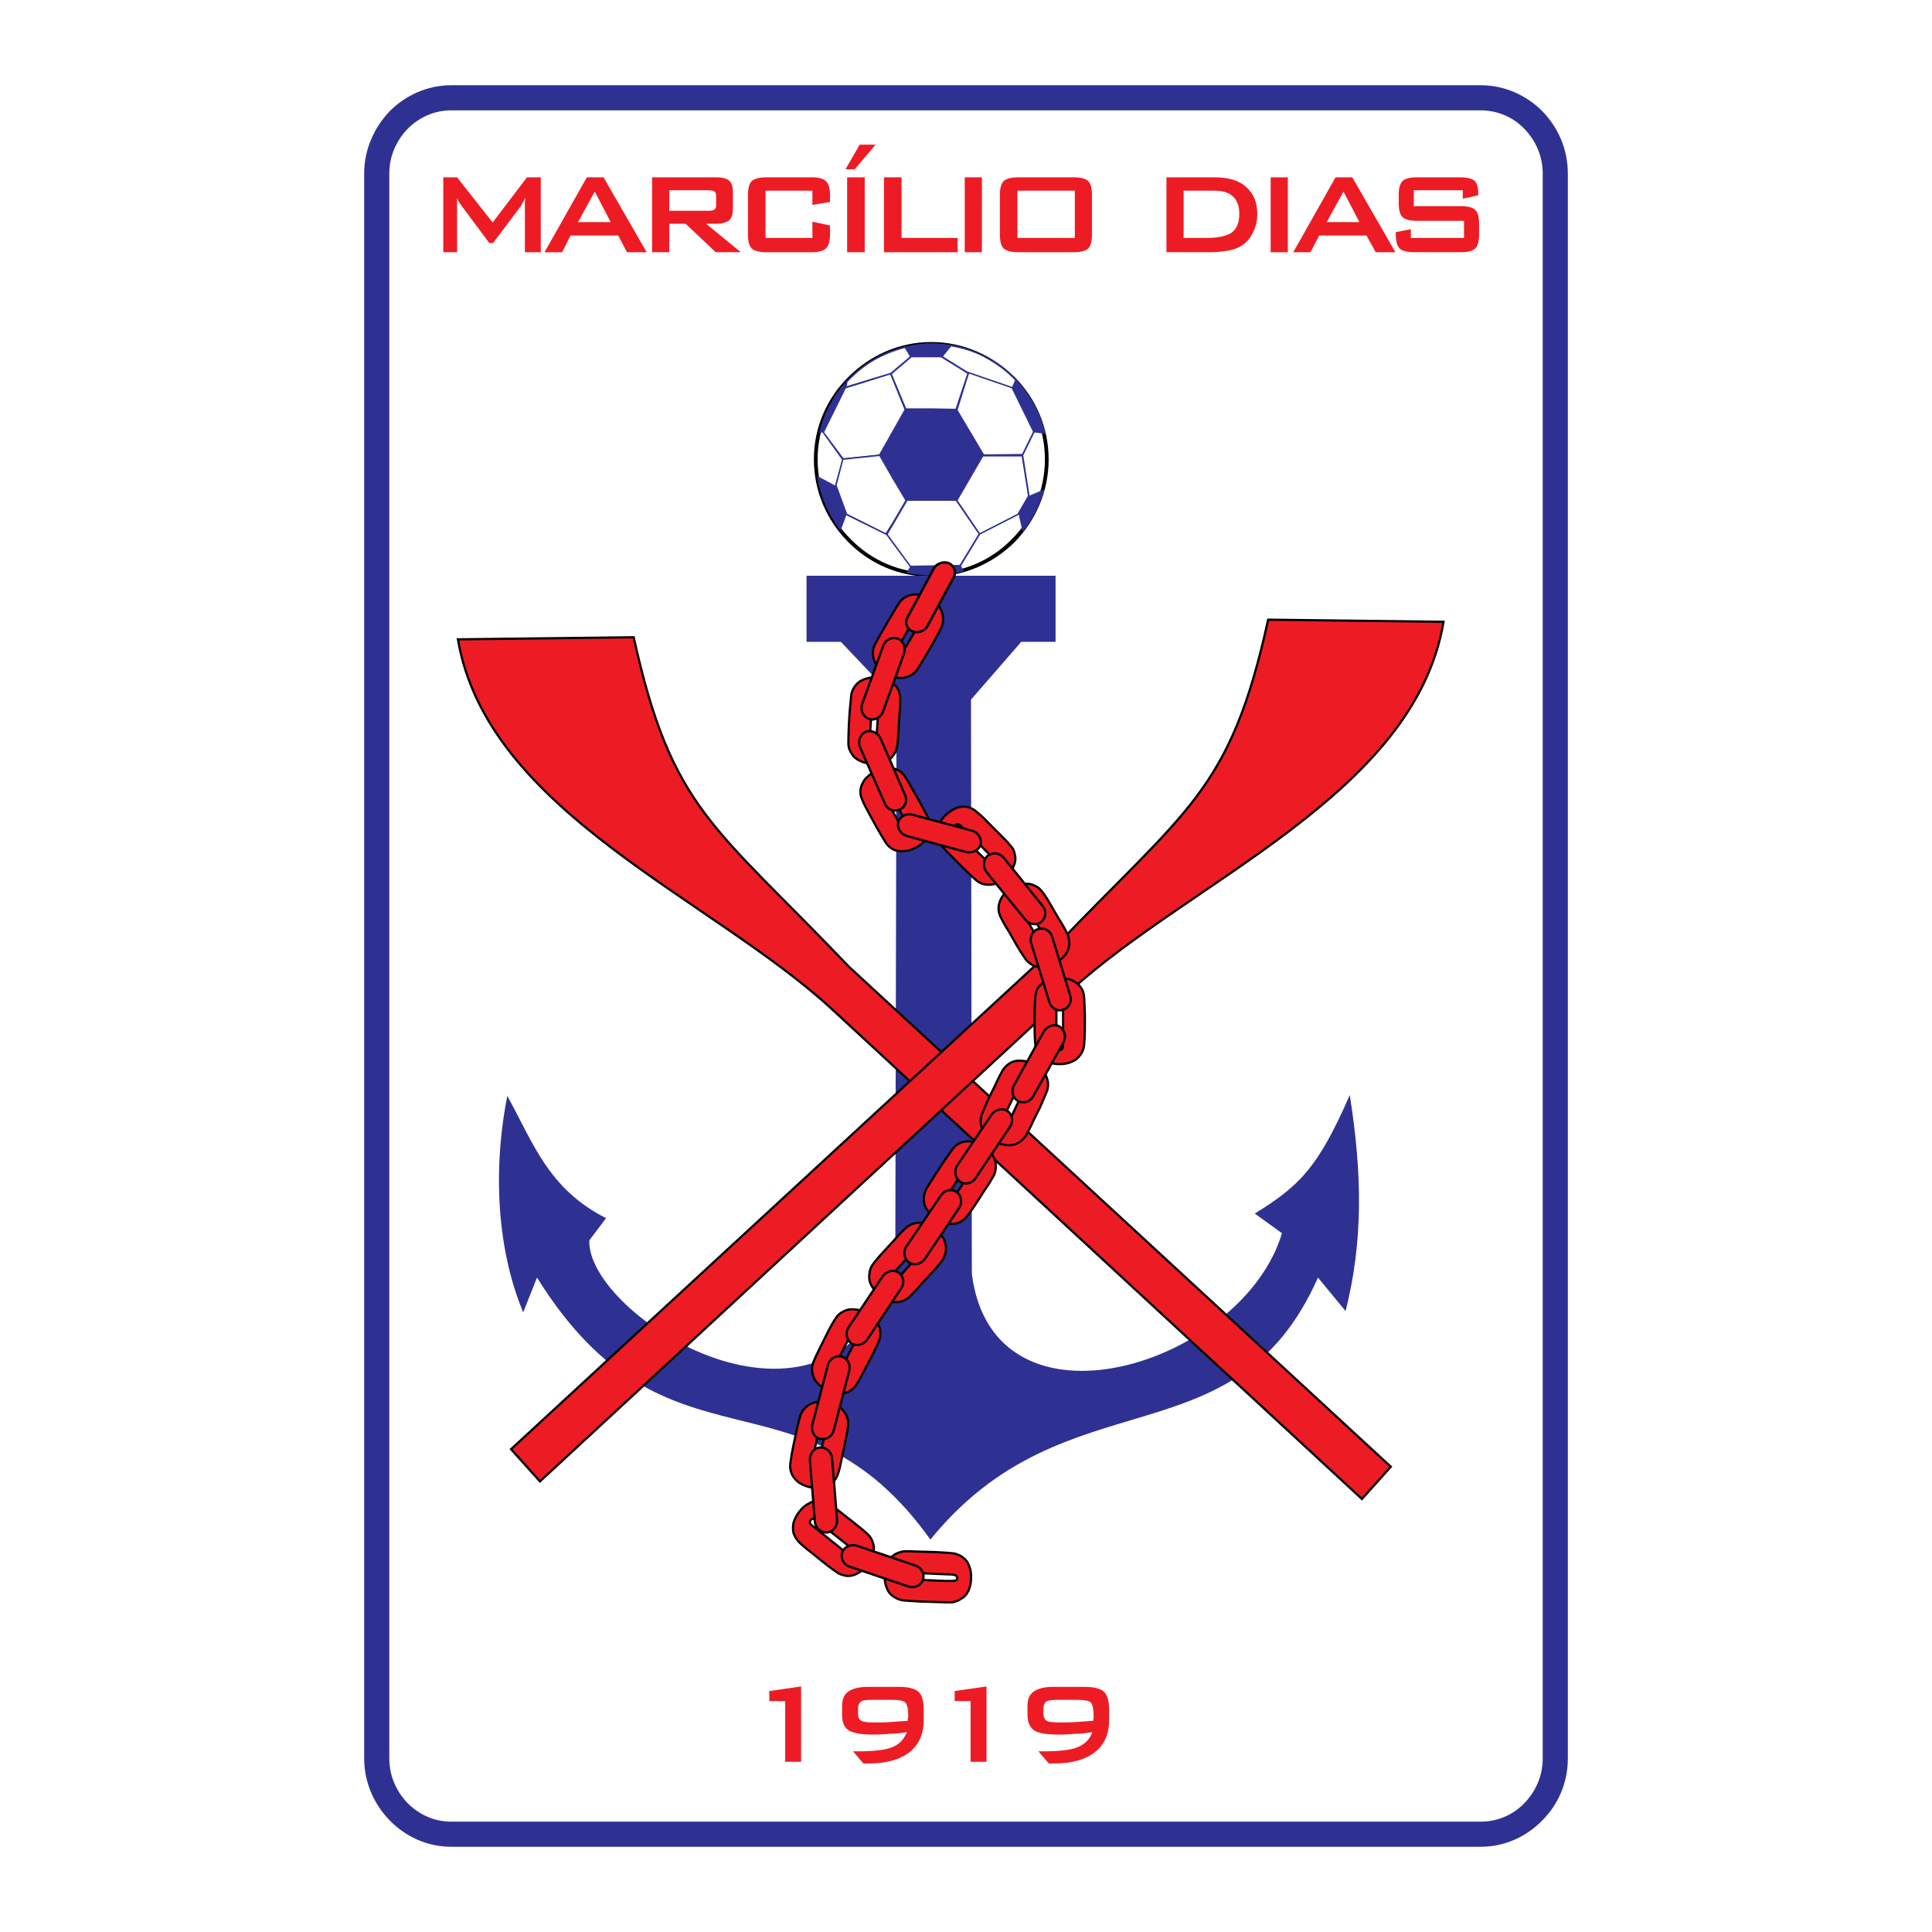 <?xml version="1.0" encoding="utf-8"?>
<!-- Generator: Adobe Illustrator 13.0.0, SVG Export Plug-In . SVG Version: 6.00 Build 14948)  -->
<!DOCTYPE svg PUBLIC "-//W3C//DTD SVG 1.0//EN" "http://www.w3.org/TR/2001/REC-SVG-20010904/DTD/svg10.dtd">
<svg version="1.0" id="Layer_1" xmlns="http://www.w3.org/2000/svg" xmlns:xlink="http://www.w3.org/1999/xlink" x="0px" y="0px"
	 width="192.756px" height="192.756px" viewBox="0 0 192.756 192.756" enable-background="new 0 0 192.756 192.756"
	 xml:space="preserve">
<g>
	<polygon fill-rule="evenodd" clip-rule="evenodd" fill="#FFFFFF" points="0,0 192.756,0 192.756,192.756 0,192.756 0,0 	"/>
	<path fill-rule="evenodd" clip-rule="evenodd" fill="#FFFFFF" d="M45.019,9.756h102.719c4.092,0,7.432,3.424,7.432,7.558v158.127
		c0,4.134-3.34,7.558-7.432,7.558H45.019c-4.092,0-7.432-3.424-7.432-7.558V17.314C37.586,13.181,40.927,9.756,45.019,9.756
		L45.019,9.756z"/>
	<path fill-rule="evenodd" clip-rule="evenodd" fill="#2E3192" d="M45.019,8.504h102.719c2.38,0,4.551,1.002,6.138,2.589
		c1.587,1.628,2.547,3.8,2.547,6.222v158.127c0,2.422-0.96,4.593-2.547,6.18c-1.587,1.629-3.758,2.631-6.138,2.631H45.019
		c-2.38,0-4.551-1.002-6.138-2.631c-1.545-1.587-2.547-3.758-2.547-6.18V17.314c0-2.422,1.002-4.593,2.547-6.222
		C40.467,9.506,42.639,8.504,45.019,8.504L45.019,8.504z M147.737,11.009H45.019c-1.712,0-3.215,0.709-4.342,1.837
		c-1.127,1.169-1.837,2.714-1.837,4.468v158.127c0,1.754,0.71,3.299,1.837,4.468c1.127,1.128,2.63,1.838,4.342,1.838h102.719
		c1.712,0,3.257-0.71,4.342-1.838c1.128-1.169,1.838-2.714,1.838-4.468V17.314c0-1.754-0.71-3.299-1.838-4.468
		C150.994,11.719,149.449,11.009,147.737,11.009L147.737,11.009z"/>
	<path fill-rule="evenodd" clip-rule="evenodd" fill="#ED1C24" d="M78.339,175.775v-6.055h-1.586v-1.002l3.173-0.459v7.516H78.339
		L78.339,175.775z M90.49,172.811c-0.542,0.084-1.085,0.167-1.67,0.167c-0.543,0.042-1.086,0.084-1.628,0.084
		c-1.211,0-2.046-0.125-2.506-0.417c-0.459-0.293-0.667-0.794-0.667-1.504v-1.002c0-0.626,0.208-1.086,0.626-1.378
		s1.044-0.459,1.921-0.459h3.131c0.96,0,1.587,0.167,1.962,0.501c0.334,0.334,0.501,0.918,0.501,1.795v1.002
		c0,1.378-0.459,2.464-1.419,3.216c-0.96,0.751-2.338,1.127-4.092,1.127c-0.125,0-0.25,0-0.292,0c-0.083,0-0.167,0-0.209,0
		l-1.043-1.211h0.459c1.587,0,2.756-0.125,3.466-0.417C89.739,174.021,90.198,173.521,90.49,172.811L90.49,172.811z M90.574,171.684
		c0-0.084,0-0.167,0-0.251c0.042-0.083,0.042-0.167,0.042-0.208c0-0.752-0.125-1.211-0.292-1.378
		c-0.209-0.167-0.626-0.251-1.294-0.251h-2.046c-0.543,0-0.877,0.042-1.086,0.167c-0.208,0.167-0.292,0.376-0.292,0.752v0.417
		c0,0.376,0.083,0.627,0.334,0.752c0.208,0.125,0.668,0.167,1.336,0.167c0.459,0,0.96,0,1.545-0.042
		C89.363,171.767,89.948,171.726,90.574,171.684L90.574,171.684z M96.837,175.775v-6.055H95.25v-1.002l3.173-0.459v7.516H96.837
		L96.837,175.775z M108.988,172.811c-0.543,0.084-1.086,0.167-1.629,0.167c-0.585,0.042-1.127,0.084-1.67,0.084
		c-1.211,0-2.046-0.125-2.506-0.417c-0.417-0.293-0.668-0.794-0.668-1.504v-1.002c0-0.626,0.209-1.086,0.627-1.378
		c0.417-0.292,1.043-0.459,1.92-0.459h3.174c0.919,0,1.587,0.167,1.921,0.501s0.501,0.918,0.501,1.795v1.002
		c0,1.378-0.459,2.464-1.42,3.216c-0.96,0.751-2.338,1.127-4.05,1.127c-0.167,0-0.293,0-0.334,0c-0.084,0-0.167,0-0.209,0
		l-1.044-1.211h0.459c1.629,0,2.756-0.125,3.466-0.417C108.236,174.021,108.737,173.521,108.988,172.811L108.988,172.811z
		 M109.071,171.684c0-0.084,0-0.167,0.042-0.251c0-0.083,0-0.167,0-0.208c0-0.752-0.125-1.211-0.292-1.378
		c-0.209-0.167-0.627-0.251-1.295-0.251h-2.046c-0.543,0-0.877,0.042-1.086,0.167c-0.209,0.167-0.292,0.376-0.292,0.752v0.417
		c0,0.376,0.125,0.627,0.334,0.752s0.668,0.167,1.336,0.167c0.46,0,0.961,0,1.545-0.042
		C107.86,171.767,108.445,171.726,109.071,171.684L109.071,171.684z"/>
	<path fill-rule="evenodd" clip-rule="evenodd" fill="#FFFFFF" d="M92.912,57.357c6.347,0,11.524-5.177,11.524-11.524
		c0-6.347-5.178-11.524-11.524-11.524s-11.524,5.178-11.524,11.524C81.388,52.18,86.565,57.357,92.912,57.357L92.912,57.357z"/>
	<path fill-rule="evenodd" clip-rule="evenodd" stroke="#000000" stroke-width="0.29" stroke-miterlimit="2.613" d="M92.912,34.267
		c3.173,0,6.055,1.336,8.184,3.424c2.088,2.087,3.383,4.969,3.383,8.142s-1.295,6.055-3.383,8.184
		c-2.129,2.088-5.01,3.382-8.184,3.382s-6.055-1.294-8.143-3.382c-2.129-2.129-3.424-5.011-3.424-8.184s1.295-6.055,3.424-8.142
		C86.857,35.603,89.739,34.267,92.912,34.267L92.912,34.267z M101.013,37.732c-2.046-2.088-4.927-3.382-8.101-3.382
		s-6.055,1.294-8.101,3.382c-2.088,2.088-3.382,4.927-3.382,8.101s1.294,6.055,3.382,8.101c2.046,2.088,4.927,3.382,8.101,3.382
		s6.055-1.294,8.101-3.382c2.088-2.046,3.382-4.927,3.382-8.101S103.101,39.82,101.013,37.732L101.013,37.732z"/>
	
		<polygon fill-rule="evenodd" clip-rule="evenodd" fill="#2E3192" stroke="#2E3192" stroke-width="0.125" stroke-miterlimit="2.613" points="
		87.734,45.332 89.029,43.119 90.323,40.864 92.912,40.864 95.459,40.864 96.753,43.119 98.048,45.332 96.753,47.587 95.459,49.842 
		92.912,49.842 90.323,49.842 89.029,47.587 87.734,45.332 	"/>
	<path fill-rule="evenodd" clip-rule="evenodd" fill="#FFFFFF" d="M101.347,37.9l-0.334,0.835l-4.384-1.503l-2.672-1.67l0.918-1.086
		C97.38,34.894,99.635,36.146,101.347,37.9L101.347,37.9z"/>
	<path fill-rule="evenodd" clip-rule="evenodd" fill="#2E3192" d="M101.43,37.941l-0.334,0.835l-0.041,0.042h-0.084l-4.384-1.503
		l-2.672-1.67l-0.042-0.042l0.042-0.083l0.876-1.086l0.042-0.042h0.042c1.253,0.209,2.463,0.626,3.549,1.211
		c1.128,0.584,2.13,1.336,2.965,2.255l0.041,0.042V37.941L101.43,37.941z M100.971,38.651l0.293-0.71
		c-0.836-0.877-1.838-1.628-2.923-2.213c-1.044-0.584-2.213-0.96-3.466-1.169l-0.793,1.002l2.547,1.586L100.971,38.651
		L100.971,38.651z"/>
	
		<path fill-rule="evenodd" clip-rule="evenodd" fill="#2E3192" stroke="#2E3192" stroke-width="0.125" stroke-miterlimit="2.613" d="
		M101.681,51.22l1.044-1.712l1.378-0.585c-0.417,1.461-1.128,2.839-2.046,4.009L101.681,51.22L101.681,51.22z"/>
	
		<path fill-rule="evenodd" clip-rule="evenodd" fill="#2E3192" stroke="#2E3192" stroke-width="0.125" stroke-miterlimit="2.613" d="
		M81.596,47.587l1.712,0.918l1.086,2.839l-0.543,1.461C82.682,51.303,81.93,49.549,81.596,47.587L81.596,47.587z"/>
	
		<path fill-rule="evenodd" clip-rule="evenodd" fill="#2E3192" stroke="#2E3192" stroke-width="0.125" stroke-miterlimit="2.613" d="
		M84.227,38.359l0.125,0.292l-2.213,4.426l-0.334,0.042C82.223,41.365,83.1,39.737,84.227,38.359L84.227,38.359z"/>
	
		<path fill-rule="evenodd" clip-rule="evenodd" fill="#2E3192" stroke="#2E3192" stroke-width="0.125" stroke-miterlimit="2.613" d="
		M101.389,37.941l-0.334,0.71l2.088,4.426l1.085,0.125C103.727,41.198,102.725,39.403,101.389,37.941L101.389,37.941z"/>
	
		<path fill-rule="evenodd" clip-rule="evenodd" fill="#2E3192" stroke="#2E3192" stroke-width="0.125" stroke-miterlimit="2.613" d="
		M90.532,57.107l0.375-0.626l4.885-0.042l0.292,0.501c-1.002,0.292-2.004,0.417-3.09,0.417
		C92.161,57.357,91.326,57.274,90.532,57.107L90.532,57.107z"/>
	<polygon fill-rule="evenodd" clip-rule="evenodd" fill="#FFFFFF" points="88.444,53.308 90.448,49.883 95.417,49.883 
		97.714,53.266 95.793,56.439 90.824,56.481 88.444,53.308 	"/>
	<path fill-rule="evenodd" clip-rule="evenodd" fill="#2E3192" d="M88.403,53.266l2.004-3.424V49.8h0.042h4.969h0.042l0.042,0.042
		l2.297,3.382v0.042v0.042l-1.921,3.173h-0.042h-0.042l-4.927,0.083h-0.042h-0.042l-2.38-3.215l-0.042-0.042L88.403,53.266
		L88.403,53.266z M90.532,49.967l-1.962,3.341l2.296,3.131l4.885-0.083l1.879-3.09l-2.255-3.299H90.532L90.532,49.967z"/>
	<polygon fill-rule="evenodd" clip-rule="evenodd" fill="#FFFFFF" points="95.459,40.948 96.628,37.19 100.971,38.693 
		103.184,43.077 102.015,45.374 98.09,45.416 95.459,40.948 	"/>
	<path fill-rule="evenodd" clip-rule="evenodd" fill="#2E3192" d="M95.375,40.906l1.169-3.758l0.042-0.083l0.042,0.042l4.384,1.503
		l0.042,0.042l2.171,4.426l0.042,0.042h-0.042l-1.127,2.296l-0.042,0.042h-0.042l-3.925,0.042h-0.042v-0.042l-2.672-4.468v-0.042
		V40.906L95.375,40.906z M96.67,37.273l-1.127,3.633l2.631,4.426l3.799-0.042l1.086-2.213l-2.129-4.342L96.67,37.273L96.67,37.273z"
		/>
	<polygon fill-rule="evenodd" clip-rule="evenodd" fill="#FFFFFF" points="82.139,43.119 84.352,38.651 88.862,37.273 
		90.323,40.906 87.734,45.416 84.102,45.792 82.139,43.119 	"/>
	<path fill-rule="evenodd" clip-rule="evenodd" fill="#2E3192" d="M82.098,43.119l2.171-4.468l0.042-0.042h0.042l4.51-1.419h0.083
		v0.042l1.42,3.633l0.042,0.042h-0.042l-2.547,4.551v0.042h-0.042l-3.675,0.376H84.06h-0.042l-1.921-2.672l-0.042-0.042
		L82.098,43.119L82.098,43.119z M84.394,38.735l-2.171,4.384l1.921,2.588l3.549-0.333l2.547-4.51l-1.419-3.507L84.394,38.735
		L84.394,38.735z"/>
	<polygon fill-rule="evenodd" clip-rule="evenodd" fill="#FFFFFF" points="95.459,49.925 98.048,45.458 102.015,45.458 
		102.641,49.508 101.556,51.303 97.714,53.266 95.459,49.925 	"/>
	<path fill-rule="evenodd" clip-rule="evenodd" fill="#2E3192" d="M95.375,49.883l2.589-4.468h0.083h3.967h0.042l0.042,0.042
		l0.626,4.008v0.042v0.042l-1.086,1.795h-0.042v0.042l-3.841,1.962l-0.042,0.042l-0.042-0.083l-2.296-3.341v-0.042V49.883
		L95.375,49.883z M98.09,45.541l-2.547,4.384l2.213,3.257l3.758-1.921l1.044-1.795l-0.626-3.925H98.09L98.09,45.541z"/>
	<polygon fill-rule="evenodd" clip-rule="evenodd" fill="#FFFFFF" points="84.102,45.792 87.776,45.416 89.112,47.712 
		90.407,49.925 89.112,52.18 88.403,53.266 84.436,51.303 83.392,48.422 84.102,45.792 	"/>
	<path fill-rule="evenodd" clip-rule="evenodd" fill="#2E3192" d="M84.102,45.75l3.675-0.417h0.083v0.042l1.336,2.296l1.252,2.213
		l0.042,0.042l-0.042,0.042l-1.252,2.255l-0.751,1.086l-0.042,0.083l-0.042-0.042l-3.967-1.962v-0.042h-0.042l-1.044-2.881v-0.042
		l0.71-2.63V45.75H84.102L84.102,45.75z M87.734,45.499l-3.591,0.376l-0.668,2.547l1.043,2.839l3.842,1.921l0.668-1.044l1.294-2.213
		l-1.294-2.171L87.734,45.499L87.734,45.499z"/>
	<polygon fill-rule="evenodd" clip-rule="evenodd" fill="#FFFFFF" points="88.903,37.273 90.908,35.562 93.915,35.562 
		96.586,37.231 95.375,40.822 92.912,40.822 90.365,40.822 88.903,37.273 	"/>
	<path fill-rule="evenodd" clip-rule="evenodd" fill="#2E3192" d="M88.862,37.231l2.004-1.712v-0.042h0.042h3.007l0.042,0.042
		l2.672,1.67h0.083l-0.042,0.083l-1.211,3.591v0.042h-0.083h-2.463h-2.547h-0.084v-0.042l-1.461-3.549v-0.042L88.862,37.231
		L88.862,37.231z M90.95,35.645l-1.962,1.67l1.419,3.424h2.505l2.422,0.042l1.169-3.507l-2.63-1.629H90.95L90.95,35.645z"/>
	<path fill-rule="evenodd" clip-rule="evenodd" fill="#FFFFFF" d="M84.478,38.108l-0.083,0.543l4.509-1.378l1.963-1.67l-0.543-0.96
		C88.027,35.186,86.022,36.396,84.478,38.108L84.478,38.108z"/>
	<path fill-rule="evenodd" clip-rule="evenodd" fill="#2E3192" d="M84.561,38.108l-0.083,0.417l4.384-1.336l1.921-1.628
		l-0.501-0.835c-1.127,0.292-2.129,0.709-3.089,1.252C86.189,36.563,85.312,37.315,84.561,38.108L84.561,38.108z M84.311,38.651
		l0.083-0.584l0.042-0.042c0.751-0.835,1.67-1.587,2.672-2.171c0.96-0.584,2.046-1.002,3.173-1.294h0.084v0.042l0.584,0.96v0.042
		l-0.042,0.042l-1.962,1.67l-4.551,1.42l-0.125,0.042L84.311,38.651L84.311,38.651z"/>
	
		<path fill-rule="evenodd" clip-rule="evenodd" fill="#2E3192" stroke="#2E3192" stroke-width="0.125" stroke-miterlimit="2.613" d="
		M90.866,35.562l3.131-0.042l0.877-1.044c-0.626-0.083-1.252-0.167-1.879-0.167c-0.918,0-1.795,0.125-2.672,0.334L90.866,35.562
		L90.866,35.562z"/>
	<path fill-rule="evenodd" clip-rule="evenodd" fill="#2E3192" d="M80.469,57.441h24.844v6.597h-3.424l-5.011,5.762l0.083,57.288
		c2.129,16.911,27.016,9.145,30.941-4.05l-2.714-1.963c4.551-2.798,6.347-4.677,9.479-11.816c1.252,7.892,1.336,14.614-0.418,21.545
		l-2.756-3.34c-8.31,18.748-25.095,9.437-38.666,26.139c-13.028-18.205-26.222-5.22-39.25-26.139l-1.378,3.466
		c-2.547-6.097-3.09-13.946-1.586-21.588c2.63,4.76,4.092,9.27,9.854,12.192l-1.67,2.213c-0.292,7.558,23.55,22.632,30.523,3.508
		l0.125-57.372l-5.553-5.846h-3.424V57.441L80.469,57.441z"/>
	
		<path fill-rule="evenodd" clip-rule="evenodd" fill="#ED1C24" stroke="#000000" stroke-width="0.221" stroke-miterlimit="2.613" d="
		M45.687,63.788l17.537-0.209c3.8,17.245,8.059,18.79,21.462,32.861l54.074,49.897l-2.881,3.216l-52.905-48.896
		C70.907,89.551,48.609,80.991,45.687,63.788L45.687,63.788z"/>
	
		<path fill-rule="evenodd" clip-rule="evenodd" fill="#ED1C24" stroke="#000000" stroke-width="0.221" stroke-miterlimit="2.613" d="
		M144.021,62.034l-17.495-0.208c-3.8,17.245-8.059,18.79-21.463,32.861L50.99,144.584l2.881,3.216l52.863-48.896
		C118.842,87.797,141.14,79.237,144.021,62.034L144.021,62.034z"/>
	
		<path fill-rule="evenodd" clip-rule="evenodd" fill="#ED1C24" stroke="#000000" stroke-width="0.221" stroke-miterlimit="2.613" d="
		M93.413,154.856c0.835,0.042,1.42,0.083,1.754,0.125c0.334,0.084,0.668,0.209,0.918,0.417c0.292,0.209,0.501,0.502,0.626,0.878
		c0.125,0.333,0.208,0.751,0.167,1.21c0,0.46-0.083,0.836-0.25,1.211c-0.167,0.335-0.376,0.627-0.71,0.794
		c-0.292,0.209-0.584,0.334-0.96,0.376c-0.334,0-0.918,0-1.795-0.042l-1.378-0.042c-0.835-0.042-1.419-0.083-1.795-0.125
		c-0.334-0.084-0.626-0.209-0.919-0.418c-0.292-0.208-0.5-0.501-0.626-0.877c-0.125-0.334-0.209-0.751-0.167-1.252
		c0-0.418,0.125-0.835,0.25-1.17c0.167-0.334,0.417-0.626,0.71-0.835c0.292-0.167,0.626-0.292,0.96-0.334
		c0.334,0,0.918,0,1.795,0.042L93.413,154.856L93.413,154.856z M90.574,156.902c-0.375-0.042-0.626,0-0.71,0.042
		c-0.125,0-0.167,0.083-0.208,0.25c0,0.084,0.042,0.167,0.125,0.251c0.083,0.083,0.333,0.083,0.793,0.125l3.841,0.167
		c0.501,0,0.793,0,0.877-0.042c0.125,0,0.208-0.125,0.208-0.25c0-0.126-0.083-0.251-0.208-0.293
		c-0.125-0.041-0.418-0.083-0.919-0.083L90.574,156.902L90.574,156.902z"/>
	
		<path fill-rule="evenodd" clip-rule="evenodd" fill="#ED1C24" stroke="#000000" stroke-width="0.221" stroke-miterlimit="2.613" d="
		M85.271,151.975c0.626,0.502,1.085,0.877,1.336,1.128c0.25,0.25,0.417,0.543,0.501,0.877c0.125,0.334,0.084,0.71,0,1.086
		c-0.083,0.375-0.292,0.709-0.584,1.085c-0.25,0.376-0.584,0.626-0.918,0.794c-0.334,0.208-0.668,0.292-1.044,0.292
		c-0.334-0.042-0.668-0.125-0.96-0.292c-0.292-0.209-0.793-0.543-1.461-1.086l-1.085-0.877c-0.668-0.501-1.086-0.877-1.336-1.128
		c-0.25-0.25-0.417-0.542-0.543-0.876c-0.083-0.335-0.083-0.71,0-1.086c0.125-0.376,0.292-0.71,0.585-1.086s0.584-0.626,0.918-0.793
		c0.334-0.209,0.668-0.292,1.044-0.292c0.376,0.041,0.71,0.125,1.002,0.292c0.292,0.209,0.752,0.543,1.42,1.086L85.271,151.975
		L85.271,151.975z M81.805,151.975c-0.334-0.25-0.542-0.375-0.626-0.417c-0.125-0.042-0.209,0-0.292,0.083
		c-0.084,0.126-0.084,0.209-0.084,0.293c0.042,0.125,0.209,0.292,0.585,0.543l3.006,2.422c0.375,0.292,0.626,0.459,0.751,0.5
		c0.083,0.042,0.209,0,0.292-0.125c0.083-0.083,0.083-0.208,0-0.334c-0.042-0.083-0.292-0.292-0.668-0.626L81.805,151.975
		L81.805,151.975z"/>
	
		<path fill-rule="evenodd" clip-rule="evenodd" fill="#ED1C24" stroke="#000000" stroke-width="0.221" stroke-miterlimit="2.613" d="
		M84.019,145.336c-0.167,0.835-0.292,1.42-0.418,1.712c-0.083,0.334-0.292,0.626-0.542,0.877c-0.25,0.251-0.585,0.376-0.96,0.459
		c-0.376,0.084-0.793,0.084-1.253,0c-0.417-0.083-0.793-0.25-1.127-0.459c-0.292-0.209-0.543-0.501-0.71-0.835
		c-0.125-0.292-0.208-0.627-0.167-1.002c0.042-0.334,0.125-0.919,0.292-1.754l0.292-1.378c0.167-0.835,0.334-1.378,0.418-1.712
		c0.125-0.334,0.292-0.627,0.584-0.877c0.25-0.209,0.542-0.376,0.918-0.459c0.376-0.084,0.793-0.084,1.253,0
		c0.459,0.125,0.835,0.25,1.127,0.459c0.334,0.209,0.542,0.501,0.71,0.835c0.167,0.334,0.208,0.668,0.167,1.002
		c0,0.334-0.125,0.919-0.292,1.754L84.019,145.336L84.019,145.336z M82.473,142.246c0.083-0.376,0.083-0.626,0.083-0.752
		c0-0.083-0.083-0.167-0.208-0.208c-0.125,0-0.209,0-0.292,0.083c-0.083,0.084-0.167,0.334-0.25,0.752l-0.793,3.758
		c-0.083,0.501-0.125,0.793-0.125,0.919c0.042,0.083,0.125,0.167,0.25,0.208c0.125,0.042,0.25-0.041,0.292-0.125
		c0.083-0.125,0.167-0.418,0.25-0.919L82.473,142.246L82.473,142.246z"/>
	
		<path fill-rule="evenodd" clip-rule="evenodd" fill="#ED1C24" stroke="#000000" stroke-width="0.221" stroke-miterlimit="2.613" d="
		M86.314,136.567c-0.375,0.752-0.668,1.253-0.835,1.545c-0.208,0.292-0.459,0.543-0.751,0.71c-0.334,0.167-0.668,0.209-1.044,0.209
		c-0.417-0.042-0.793-0.167-1.211-0.376s-0.71-0.418-0.96-0.71c-0.25-0.292-0.417-0.626-0.459-1.002
		c-0.084-0.334-0.042-0.668,0.083-1.002c0.125-0.335,0.375-0.877,0.751-1.629l0.626-1.253c0.375-0.751,0.668-1.252,0.876-1.545
		c0.167-0.292,0.418-0.501,0.752-0.668c0.292-0.167,0.668-0.25,1.044-0.209c0.375,0,0.793,0.126,1.211,0.335
		c0.376,0.208,0.709,0.459,0.96,0.751c0.25,0.292,0.375,0.585,0.459,0.96c0.042,0.335,0.042,0.669-0.083,1.003
		c-0.125,0.334-0.375,0.877-0.751,1.628L86.314,136.567L86.314,136.567z M85.646,133.186c0.167-0.335,0.25-0.585,0.25-0.71
		c0.042-0.084-0.042-0.167-0.125-0.251c-0.125-0.041-0.209-0.041-0.292,0c-0.125,0.042-0.25,0.251-0.459,0.668l-1.754,3.424
		c-0.208,0.418-0.334,0.71-0.334,0.836c0,0.125,0.042,0.208,0.167,0.25c0.125,0.084,0.25,0.042,0.334-0.042
		c0.083-0.083,0.25-0.334,0.501-0.793L85.646,133.186L85.646,133.186z"/>
	
		<path fill-rule="evenodd" clip-rule="evenodd" fill="#ED1C24" stroke="#000000" stroke-width="0.221" stroke-miterlimit="2.613" d="
		M91.91,128.133c-0.543,0.626-0.96,1.044-1.211,1.294c-0.251,0.209-0.585,0.376-0.918,0.46c-0.334,0.041-0.71,0.041-1.044-0.084
		c-0.375-0.125-0.751-0.334-1.085-0.668c-0.334-0.292-0.584-0.626-0.751-0.96s-0.209-0.668-0.167-1.044s0.125-0.668,0.334-0.961
		c0.208-0.292,0.584-0.751,1.169-1.378l0.96-1.044c0.543-0.626,0.96-1.043,1.211-1.252c0.25-0.251,0.584-0.376,0.919-0.46
		c0.333-0.083,0.709-0.042,1.043,0.042c0.376,0.125,0.752,0.376,1.086,0.668c0.334,0.293,0.584,0.626,0.751,0.961
		c0.125,0.334,0.208,0.709,0.167,1.043c-0.042,0.376-0.167,0.711-0.334,0.961c-0.209,0.292-0.584,0.752-1.169,1.378L91.91,128.133
		L91.91,128.133z M92.161,124.667c0.25-0.251,0.417-0.459,0.459-0.584c0.042-0.084,0-0.209-0.125-0.293
		c-0.083-0.083-0.167-0.083-0.25-0.083c-0.125,0.041-0.292,0.208-0.585,0.543l-2.589,2.839c-0.334,0.376-0.5,0.585-0.584,0.71
		c-0.042,0.125,0,0.209,0.125,0.292c0.083,0.126,0.209,0.126,0.334,0.042c0.083-0.042,0.334-0.251,0.668-0.626L92.161,124.667
		L92.161,124.667z"/>
	
		<path fill-rule="evenodd" clip-rule="evenodd" fill="#ED1C24" stroke="#000000" stroke-width="0.221" stroke-miterlimit="2.613" d="
		M97.463,119.949c-0.459,0.709-0.793,1.169-1.044,1.461c-0.208,0.251-0.459,0.459-0.793,0.584c-0.333,0.126-0.709,0.168-1.085,0.084
		s-0.751-0.209-1.127-0.459c-0.376-0.251-0.668-0.543-0.876-0.877c-0.251-0.293-0.334-0.626-0.376-1.002
		c0-0.334,0.042-0.668,0.208-1.002c0.125-0.293,0.459-0.794,0.919-1.504l0.793-1.211c0.459-0.668,0.793-1.169,1.002-1.419
		c0.209-0.293,0.501-0.502,0.835-0.627s0.668-0.125,1.044-0.083c0.375,0.083,0.793,0.25,1.169,0.501
		c0.376,0.25,0.668,0.501,0.877,0.835c0.208,0.292,0.334,0.626,0.334,1.002c0.041,0.376-0.042,0.71-0.167,1.002
		c-0.167,0.293-0.46,0.835-0.961,1.545L97.463,119.949L97.463,119.949z M97.129,116.482c0.208-0.292,0.334-0.542,0.375-0.626
		c0-0.125-0.042-0.209-0.125-0.292c-0.125-0.084-0.209-0.084-0.292-0.042c-0.125,0.042-0.251,0.251-0.501,0.585l-2.129,3.257
		c-0.25,0.376-0.417,0.668-0.417,0.752c-0.042,0.125,0,0.25,0.125,0.292c0.125,0.083,0.25,0.083,0.334,0
		c0.125-0.084,0.292-0.334,0.542-0.752L97.129,116.482L97.129,116.482z"/>
	
		<path fill-rule="evenodd" clip-rule="evenodd" fill="#ED1C24" stroke="#000000" stroke-width="0.221" stroke-miterlimit="2.613" d="
		M103.143,111.723c-0.335,0.752-0.627,1.295-0.794,1.587c-0.209,0.292-0.459,0.543-0.752,0.71c-0.292,0.167-0.667,0.25-1.043,0.25
		c-0.376-0.041-0.794-0.125-1.211-0.334c-0.376-0.209-0.71-0.417-0.961-0.709c-0.25-0.293-0.417-0.585-0.501-0.961
		c-0.083-0.334-0.042-0.668,0.042-1.002c0.125-0.334,0.376-0.877,0.71-1.67l0.626-1.253c0.334-0.752,0.626-1.295,0.793-1.587
		c0.209-0.292,0.46-0.543,0.752-0.71s0.668-0.25,1.044-0.209c0.376,0,0.793,0.084,1.211,0.293c0.376,0.209,0.71,0.417,0.96,0.71
		c0.293,0.292,0.418,0.626,0.502,0.96c0.083,0.334,0.041,0.71-0.042,1.002c-0.126,0.334-0.376,0.877-0.71,1.671L103.143,111.723
		L103.143,111.723z M102.349,108.341c0.167-0.334,0.251-0.543,0.292-0.668c0-0.126-0.041-0.209-0.166-0.251
		c-0.126-0.083-0.209-0.042-0.293,0c-0.083,0.042-0.25,0.251-0.417,0.668l-1.671,3.466c-0.209,0.46-0.292,0.71-0.334,0.835
		c0,0.126,0.042,0.209,0.209,0.293c0.125,0.041,0.209,0.041,0.334-0.084c0.084-0.083,0.209-0.376,0.418-0.793L102.349,108.341
		L102.349,108.341z"/>
	
		<path fill-rule="evenodd" clip-rule="evenodd" fill="#ED1C24" stroke="#000000" stroke-width="0.221" stroke-miterlimit="2.613" d="
		M108.236,102.537c0,0.835-0.042,1.419-0.084,1.795c-0.041,0.334-0.167,0.668-0.375,0.919c-0.209,0.292-0.46,0.543-0.836,0.668
		c-0.334,0.167-0.751,0.25-1.211,0.25c-0.459,0-0.835-0.083-1.21-0.208c-0.335-0.167-0.627-0.376-0.835-0.668
		c-0.209-0.293-0.335-0.585-0.376-0.961c-0.042-0.334-0.084-0.919-0.084-1.754v-1.419c0-0.835,0.042-1.42,0.084-1.796
		c0.041-0.334,0.125-0.668,0.334-0.919c0.208-0.25,0.501-0.501,0.835-0.626c0.376-0.167,0.793-0.25,1.252-0.25
		c0.418,0,0.836,0.083,1.17,0.208c0.376,0.167,0.668,0.376,0.877,0.668c0.208,0.251,0.334,0.543,0.375,0.919
		c0.042,0.334,0.042,0.919,0.084,1.796V102.537L108.236,102.537z M106.065,99.822c0-0.375-0.042-0.626-0.084-0.71
		c-0.042-0.125-0.125-0.167-0.251-0.167c-0.125,0-0.208,0.042-0.25,0.126c-0.084,0.083-0.084,0.334-0.084,0.751v3.884
		c0,0.459,0,0.793,0.042,0.877c0.042,0.125,0.125,0.167,0.292,0.167c0.126,0,0.251-0.042,0.293-0.167
		c0.042-0.167,0.042-0.459,0.042-0.961V99.822L106.065,99.822z"/>
	
		<path fill-rule="evenodd" clip-rule="evenodd" fill="#ED1C24" stroke="#000000" stroke-width="0.221" stroke-miterlimit="2.613" d="
		M105.647,91.681c0.459,0.71,0.71,1.21,0.877,1.545c0.125,0.334,0.167,0.668,0.167,1.002c-0.042,0.334-0.167,0.668-0.376,1.002
		c-0.25,0.292-0.543,0.585-0.96,0.835c-0.376,0.208-0.752,0.334-1.128,0.417c-0.376,0.042-0.751,0-1.085-0.125
		c-0.335-0.167-0.585-0.376-0.794-0.626c-0.209-0.292-0.543-0.793-0.96-1.503l-0.71-1.252c-0.46-0.71-0.71-1.211-0.877-1.545
		c-0.125-0.292-0.209-0.626-0.167-1.002c0.042-0.334,0.167-0.668,0.376-1.002c0.25-0.292,0.543-0.584,0.96-0.793
		c0.376-0.25,0.752-0.375,1.128-0.417c0.376-0.083,0.751-0.042,1.085,0.125c0.334,0.125,0.585,0.334,0.794,0.626
		c0.208,0.25,0.543,0.751,0.96,1.503L105.647,91.681L105.647,91.681z M102.433,90.428c-0.209-0.334-0.334-0.542-0.418-0.584
		c-0.125-0.083-0.209-0.083-0.334-0.042c-0.084,0.083-0.125,0.167-0.167,0.25c0,0.125,0.125,0.334,0.334,0.709l1.963,3.34
		c0.25,0.417,0.417,0.668,0.501,0.752c0.083,0.042,0.209,0.042,0.334,0c0.125-0.083,0.167-0.209,0.125-0.334
		c0-0.125-0.167-0.375-0.418-0.835L102.433,90.428L102.433,90.428z"/>
	
		<path fill-rule="evenodd" clip-rule="evenodd" fill="#ED1C24" stroke="#000000" stroke-width="0.221" stroke-miterlimit="2.613" d="
		M99.635,83.121c0.584,0.584,1.002,1.002,1.211,1.294c0.25,0.25,0.376,0.584,0.418,0.919c0.083,0.334,0.041,0.709-0.126,1.043
		c-0.125,0.376-0.376,0.71-0.71,1.044c-0.292,0.292-0.626,0.543-0.96,0.71c-0.376,0.125-0.71,0.167-1.086,0.125
		c-0.334-0.042-0.668-0.167-0.918-0.376c-0.292-0.25-0.71-0.626-1.336-1.253l-1.002-1.002c-0.584-0.584-1.002-1.002-1.21-1.294
		c-0.209-0.25-0.334-0.543-0.417-0.918c-0.042-0.334,0-0.71,0.125-1.044c0.167-0.376,0.375-0.71,0.71-1.044
		c0.334-0.292,0.668-0.543,1.002-0.668c0.334-0.167,0.71-0.209,1.043-0.167c0.376,0.042,0.668,0.208,0.96,0.417
		c0.251,0.208,0.71,0.584,1.295,1.211L99.635,83.121L99.635,83.121z M96.211,82.703c-0.292-0.25-0.459-0.417-0.585-0.459
		c-0.083-0.042-0.208-0.042-0.292,0.084c-0.083,0.083-0.125,0.167-0.083,0.25c0,0.125,0.167,0.334,0.459,0.626l2.756,2.714
		c0.334,0.334,0.584,0.542,0.668,0.584c0.125,0.042,0.209,0.042,0.334-0.084c0.084-0.083,0.125-0.208,0.042-0.333
		c-0.042-0.125-0.251-0.334-0.627-0.668L96.211,82.703L96.211,82.703z"/>
	
		<path fill-rule="evenodd" clip-rule="evenodd" fill="#ED1C24" stroke="#000000" stroke-width="0.221" stroke-miterlimit="2.613" d="
		M91.868,80.198c0.376,0.71,0.668,1.252,0.793,1.545c0.125,0.334,0.167,0.668,0.125,1.002c-0.042,0.375-0.167,0.709-0.417,1.002
		c-0.208,0.292-0.543,0.584-0.96,0.793c-0.375,0.208-0.751,0.334-1.127,0.375c-0.375,0.042-0.751,0-1.085-0.125
		c-0.334-0.167-0.584-0.376-0.793-0.668c-0.167-0.292-0.501-0.793-0.919-1.545l-0.668-1.21c-0.417-0.752-0.668-1.253-0.793-1.587
		c-0.167-0.334-0.208-0.668-0.167-1.002c0.042-0.376,0.209-0.668,0.417-1.002c0.25-0.292,0.584-0.542,0.96-0.793
		c0.417-0.208,0.793-0.334,1.169-0.375c0.375-0.042,0.709,0,1.043,0.167c0.334,0.125,0.584,0.334,0.793,0.626
		c0.208,0.292,0.501,0.793,0.919,1.545L91.868,80.198L91.868,80.198z M88.653,78.861c-0.167-0.375-0.334-0.542-0.417-0.626
		s-0.167-0.083-0.292-0.042c-0.125,0.083-0.167,0.167-0.167,0.25c0,0.125,0.083,0.334,0.292,0.71l1.879,3.382
		c0.208,0.417,0.375,0.668,0.459,0.751s0.209,0.083,0.334,0.042c0.125-0.084,0.167-0.167,0.167-0.334
		c-0.042-0.125-0.167-0.376-0.417-0.835L88.653,78.861L88.653,78.861z"/>
	
		<path fill-rule="evenodd" clip-rule="evenodd" fill="#ED1C24" stroke="#000000" stroke-width="0.221" stroke-miterlimit="2.613" d="
		M89.655,72.765c-0.042,0.835-0.083,1.42-0.167,1.754c-0.042,0.334-0.209,0.668-0.418,0.919c-0.208,0.292-0.5,0.459-0.876,0.626
		c-0.376,0.125-0.793,0.167-1.253,0.125c-0.417,0-0.835-0.125-1.169-0.292s-0.626-0.376-0.793-0.71
		c-0.209-0.292-0.334-0.626-0.334-0.96c0-0.334,0-0.919,0.042-1.796l0.083-1.419c0.084-0.793,0.125-1.378,0.167-1.754
		c0.084-0.334,0.209-0.626,0.46-0.918c0.208-0.25,0.5-0.459,0.876-0.584c0.334-0.125,0.751-0.209,1.211-0.167
		c0.459,0.042,0.835,0.125,1.169,0.292c0.376,0.167,0.626,0.418,0.835,0.71c0.208,0.292,0.292,0.626,0.334,0.96
		c0,0.334,0,0.96-0.083,1.795L89.655,72.765L89.655,72.765z M87.692,69.926c0-0.418,0-0.668-0.042-0.752
		c0-0.125-0.083-0.167-0.25-0.167c-0.083-0.042-0.167,0-0.25,0.083s-0.125,0.334-0.125,0.793l-0.25,3.841
		c-0.042,0.459-0.042,0.793,0,0.877c0.042,0.125,0.125,0.209,0.25,0.209c0.167,0,0.25-0.042,0.292-0.167
		c0.042-0.167,0.083-0.459,0.125-0.96L87.692,69.926L87.692,69.926z"/>
	
		<path fill-rule="evenodd" clip-rule="evenodd" fill="#ED1C24" stroke="#000000" stroke-width="0.221" stroke-miterlimit="2.613" d="
		M92.411,65.333c-0.417,0.709-0.71,1.211-0.919,1.503c-0.208,0.292-0.501,0.501-0.793,0.626c-0.334,0.167-0.71,0.209-1.086,0.167
		c-0.375-0.042-0.751-0.167-1.169-0.417c-0.376-0.209-0.668-0.459-0.919-0.793c-0.25-0.292-0.375-0.626-0.417-0.96
		c-0.042-0.376,0-0.709,0.125-1.044c0.167-0.292,0.417-0.835,0.877-1.586l0.71-1.211c0.417-0.71,0.71-1.211,0.918-1.503
		c0.209-0.292,0.459-0.501,0.793-0.626c0.334-0.167,0.668-0.209,1.044-0.167c0.375,0.042,0.793,0.209,1.169,0.417
		c0.417,0.209,0.71,0.501,0.96,0.793c0.209,0.292,0.334,0.626,0.375,1.002c0.042,0.334,0,0.668-0.125,1.002
		c-0.125,0.292-0.417,0.835-0.835,1.587L92.411,65.333L92.411,65.333z M91.91,61.909c0.167-0.333,0.292-0.542,0.292-0.668
		c0.042-0.125,0-0.208-0.125-0.292c-0.083-0.042-0.209-0.042-0.292,0c-0.083,0.042-0.25,0.251-0.459,0.627l-1.921,3.34
		c-0.25,0.418-0.376,0.668-0.417,0.793c0,0.125,0.042,0.209,0.167,0.292c0.125,0.083,0.25,0.042,0.334-0.042
		c0.083-0.084,0.25-0.334,0.501-0.752L91.91,61.909L91.91,61.909z"/>
	
		<path fill-rule="evenodd" clip-rule="evenodd" fill="#ED1C24" stroke="#000000" stroke-width="0.228" stroke-miterlimit="2.613" d="
		M89.53,63.704c0.584,0.209,0.876,0.877,0.668,1.503L88.11,70.97c-0.209,0.626-0.877,0.96-1.42,0.752
		c-0.584-0.209-0.876-0.877-0.668-1.503l2.088-5.762C88.319,63.83,88.945,63.538,89.53,63.704L89.53,63.704z"/>
	
		<path fill-rule="evenodd" clip-rule="evenodd" fill="#ED1C24" stroke="#000000" stroke-width="0.229" stroke-miterlimit="2.613" d="
		M86.356,73.016c0.543-0.208,1.211,0.042,1.503,0.668l2.421,5.595c0.292,0.585,0.042,1.295-0.542,1.503
		c-0.543,0.25-1.211,0-1.461-0.626l-2.463-5.596C85.563,73.976,85.814,73.267,86.356,73.016L86.356,73.016z"/>
	
		<path fill-rule="evenodd" clip-rule="evenodd" fill="#ED1C24" stroke="#000000" stroke-width="0.228" stroke-miterlimit="2.613" d="
		M89.613,82.035c0.167-0.585,0.793-0.919,1.42-0.752l5.929,1.587c0.626,0.167,1.002,0.793,0.876,1.378
		c-0.167,0.584-0.835,0.918-1.461,0.751l-5.887-1.586C89.864,83.246,89.488,82.62,89.613,82.035L89.613,82.035z"/>
	
		<path fill-rule="evenodd" clip-rule="evenodd" fill="#ED1C24" stroke="#000000" stroke-width="0.228" stroke-miterlimit="2.613" d="
		M98.549,85.375c0.501-0.376,1.211-0.292,1.629,0.25l3.841,4.76c0.418,0.501,0.334,1.211-0.125,1.586
		c-0.459,0.376-1.211,0.292-1.586-0.208l-3.884-4.76C98.048,86.503,98.09,85.751,98.549,85.375L98.549,85.375z"/>
	
		<path fill-rule="evenodd" clip-rule="evenodd" fill="#ED1C24" stroke="#000000" stroke-width="0.228" stroke-miterlimit="2.613" d="
		M103.602,92.683c0.584-0.167,1.211,0.167,1.378,0.793l1.795,5.845c0.209,0.585-0.125,1.253-0.709,1.42
		c-0.585,0.209-1.211-0.167-1.378-0.793l-1.796-5.804C102.683,93.518,103.017,92.85,103.602,92.683L103.602,92.683z"/>
	
		<path fill-rule="evenodd" clip-rule="evenodd" fill="#ED1C24" stroke="#000000" stroke-width="0.228" stroke-miterlimit="2.613" d="
		M100.512,110.846c0.501,0.334,0.626,1.044,0.25,1.587l-3.424,5.095c-0.334,0.542-1.043,0.709-1.545,0.375
		c-0.5-0.375-0.626-1.085-0.292-1.628l3.424-5.053C99.301,110.679,100.011,110.512,100.512,110.846L100.512,110.846z"/>
	
		<path fill-rule="evenodd" clip-rule="evenodd" fill="#ED1C24" stroke="#000000" stroke-width="0.228" stroke-miterlimit="2.613" d="
		M95.417,118.905c0.501,0.333,0.626,1.044,0.292,1.586l-3.424,5.095c-0.375,0.542-1.085,0.71-1.586,0.375
		c-0.501-0.375-0.626-1.085-0.251-1.628l3.424-5.053C94.207,118.738,94.917,118.571,95.417,118.905L95.417,118.905z"/>
	
		<path fill-rule="evenodd" clip-rule="evenodd" fill="#ED1C24" stroke="#000000" stroke-width="0.228" stroke-miterlimit="2.613" d="
		M89.655,126.964c0.501,0.334,0.626,1.044,0.25,1.586l-3.382,5.095c-0.376,0.543-1.085,0.71-1.587,0.376
		c-0.5-0.376-0.626-1.086-0.25-1.629l3.382-5.053C88.444,126.797,89.154,126.63,89.655,126.964L89.655,126.964z"/>
	
		<path fill-rule="evenodd" clip-rule="evenodd" fill="#ED1C24" stroke="#000000" stroke-width="0.228" stroke-miterlimit="2.613" d="
		M83.977,135.356c0.584,0.167,0.918,0.793,0.751,1.42l-1.545,5.929c-0.167,0.627-0.751,1.002-1.378,0.835
		c-0.584-0.125-0.918-0.793-0.751-1.419l1.545-5.93C82.766,135.565,83.392,135.189,83.977,135.356L83.977,135.356z"/>
	
		<path fill-rule="evenodd" clip-rule="evenodd" fill="#ED1C24" stroke="#000000" stroke-width="0.228" stroke-miterlimit="2.613" d="
		M81.805,144.417c0.626-0.041,1.169,0.46,1.211,1.086l0.501,6.138c0.042,0.627-0.417,1.211-1.002,1.253
		c-0.626,0.042-1.169-0.459-1.211-1.086l-0.501-6.096C80.761,145.044,81.221,144.459,81.805,144.417L81.805,144.417z"/>
	
		<path fill-rule="evenodd" clip-rule="evenodd" fill="#ED1C24" stroke="#000000" stroke-width="0.228" stroke-miterlimit="2.613" d="
		M84.019,154.898c0.208-0.585,0.876-0.878,1.503-0.669l5.804,1.963c0.626,0.209,0.96,0.835,0.751,1.42
		c-0.167,0.584-0.835,0.877-1.461,0.668l-5.804-1.963C84.185,156.15,83.851,155.482,84.019,154.898L84.019,154.898z"/>
	
		<path fill-rule="evenodd" clip-rule="evenodd" fill="#ED1C24" stroke="#000000" stroke-width="0.228" stroke-miterlimit="2.613" d="
		M105.689,102.411c0.543,0.335,0.71,1.002,0.417,1.587l-3.006,5.345c-0.293,0.585-1.002,0.793-1.545,0.501
		c-0.501-0.292-0.71-1.002-0.376-1.586l2.965-5.346C104.479,102.37,105.188,102.119,105.689,102.411L105.689,102.411z"/>
	
		<path fill-rule="evenodd" clip-rule="evenodd" fill="#ED1C24" stroke="#000000" stroke-width="0.244" stroke-miterlimit="2.613" d="
		M94.666,56.188c0.542,0.25,0.751,0.877,0.501,1.378l-2.63,4.885c-0.292,0.543-0.96,0.752-1.503,0.543
		c-0.543-0.25-0.793-0.835-0.501-1.378l2.63-4.885C93.413,56.23,94.123,55.979,94.666,56.188L94.666,56.188z"/>
	<path fill-rule="evenodd" clip-rule="evenodd" fill="#ED1C24" d="M44.225,25.164V17.69h1.378l3.549,4.51l3.424-4.51h1.378v7.474
		h-1.586v-4.635c0-0.083,0-0.208,0-0.334c0-0.125,0.042-0.292,0.042-0.459c-0.084,0.208-0.167,0.334-0.251,0.459
		c-0.042,0.125-0.125,0.25-0.167,0.334l-2.798,3.716h-0.376l-2.798-3.758c-0.083-0.125-0.208-0.25-0.25-0.376
		c-0.083-0.125-0.125-0.25-0.209-0.375c0.042,0.167,0.042,0.292,0.042,0.417c0,0.125,0,0.25,0,0.375v4.635H44.225L44.225,25.164z
		 M57.67,22.158h3.257l-1.587-3.048L57.67,22.158L57.67,22.158z M54.33,25.164l4.217-7.474h1.67l4.301,7.474h-1.962l-0.877-1.67
		h-4.76l-0.835,1.67H54.33L54.33,25.164z M70.657,18.984h-3.883v2.046h3.883c0.334,0,0.501-0.042,0.626-0.125
		c0.125-0.083,0.167-0.209,0.167-0.459v-0.877c0-0.208-0.042-0.375-0.167-0.459C71.158,19.026,70.991,18.984,70.657,18.984
		L70.657,18.984z M65.062,25.164V17.69h6.388c0.585,0,1.002,0.083,1.294,0.334c0.251,0.209,0.376,0.584,0.376,1.086v1.753
		c0,0.501-0.125,0.877-0.376,1.127c-0.292,0.209-0.709,0.334-1.294,0.334h-1.002l3.466,2.839h-2.505l-3.006-2.839h-1.628v2.839
		H65.062L65.062,25.164z M81.054,19.026h-4.677v4.719h4.677v-1.628l1.754,0.376v0.876c0,0.71-0.125,1.169-0.418,1.419
		c-0.25,0.251-0.709,0.376-1.461,0.376h-4.426c-0.751,0-1.211-0.125-1.503-0.376c-0.25-0.25-0.376-0.709-0.376-1.419v-3.925
		c0-0.668,0.125-1.127,0.376-1.378c0.292-0.25,0.752-0.376,1.503-0.376h4.426c0.752,0,1.211,0.125,1.461,0.376
		c0.292,0.25,0.418,0.71,0.418,1.378v0.71l-1.754,0.292V19.026L81.054,19.026z M84.519,25.164V17.69h1.754v7.474H84.519
		L84.519,25.164z M84.352,16.896l1.42-2.463h1.587l-2.088,2.463H84.352L84.352,16.896z M88.194,25.164V17.69h1.754v6.055h5.595
		v1.419H88.194L88.194,25.164z M96.252,25.164V17.69h1.712v7.474H96.252L96.252,25.164z M99.76,19.444
		c0-0.668,0.125-1.127,0.376-1.378c0.292-0.25,0.752-0.376,1.503-0.376h5.47c0.71,0,1.211,0.125,1.462,0.376s0.376,0.71,0.376,1.378
		v3.925c0,0.71-0.125,1.169-0.376,1.419c-0.251,0.251-0.752,0.376-1.462,0.376h-5.47c-0.751,0-1.211-0.125-1.503-0.376
		c-0.251-0.25-0.376-0.709-0.376-1.419V19.444L99.76,19.444z M101.514,23.745h5.721v-4.719h-5.721V23.745L101.514,23.745z
		 M118.091,23.745h2.255c1.211,0,2.046-0.209,2.547-0.543c0.501-0.375,0.752-1.002,0.752-1.879c0-0.751-0.209-1.336-0.627-1.712
		c-0.418-0.417-1.044-0.585-1.837-0.585h-3.09V23.745L118.091,23.745z M116.379,25.164V17.69h4.802c1.336,0,2.422,0.292,3.132,0.96
		c0.751,0.626,1.127,1.545,1.127,2.714c0,0.71-0.167,1.336-0.459,1.879c-0.251,0.542-0.668,1.002-1.211,1.336
		c-0.293,0.167-0.71,0.334-1.211,0.417c-0.46,0.084-1.086,0.167-1.838,0.167H116.379L116.379,25.164z M126.775,25.164V17.69h1.712
		v7.474H126.775L126.775,25.164z M132.371,22.158h3.257l-1.587-3.048L132.371,22.158L132.371,22.158z M129.03,25.164l4.218-7.474
		h1.67l4.301,7.474h-1.963l-0.918-1.67h-4.719l-0.877,1.67H129.03L129.03,25.164z M145.941,18.984h-4.886v1.587h4.677
		c0.71,0,1.211,0.125,1.462,0.375c0.25,0.25,0.376,0.71,0.376,1.42v1.002c0,0.668-0.126,1.169-0.376,1.419
		c-0.251,0.251-0.752,0.376-1.462,0.376h-4.635c-0.71,0-1.211-0.125-1.461-0.376c-0.251-0.25-0.376-0.751-0.376-1.419V23.16
		l1.503-0.292v0.877h5.303v-1.712h-4.676c-0.71,0-1.212-0.125-1.462-0.376c-0.251-0.25-0.376-0.71-0.376-1.378v-0.835
		c0-0.668,0.125-1.127,0.376-1.378c0.25-0.25,0.752-0.376,1.462-0.376h4.259c0.71,0,1.169,0.125,1.461,0.334
		c0.251,0.25,0.376,0.668,0.376,1.294v0.167l-1.545,0.334V18.984L145.941,18.984z"/>
</g>
</svg>
